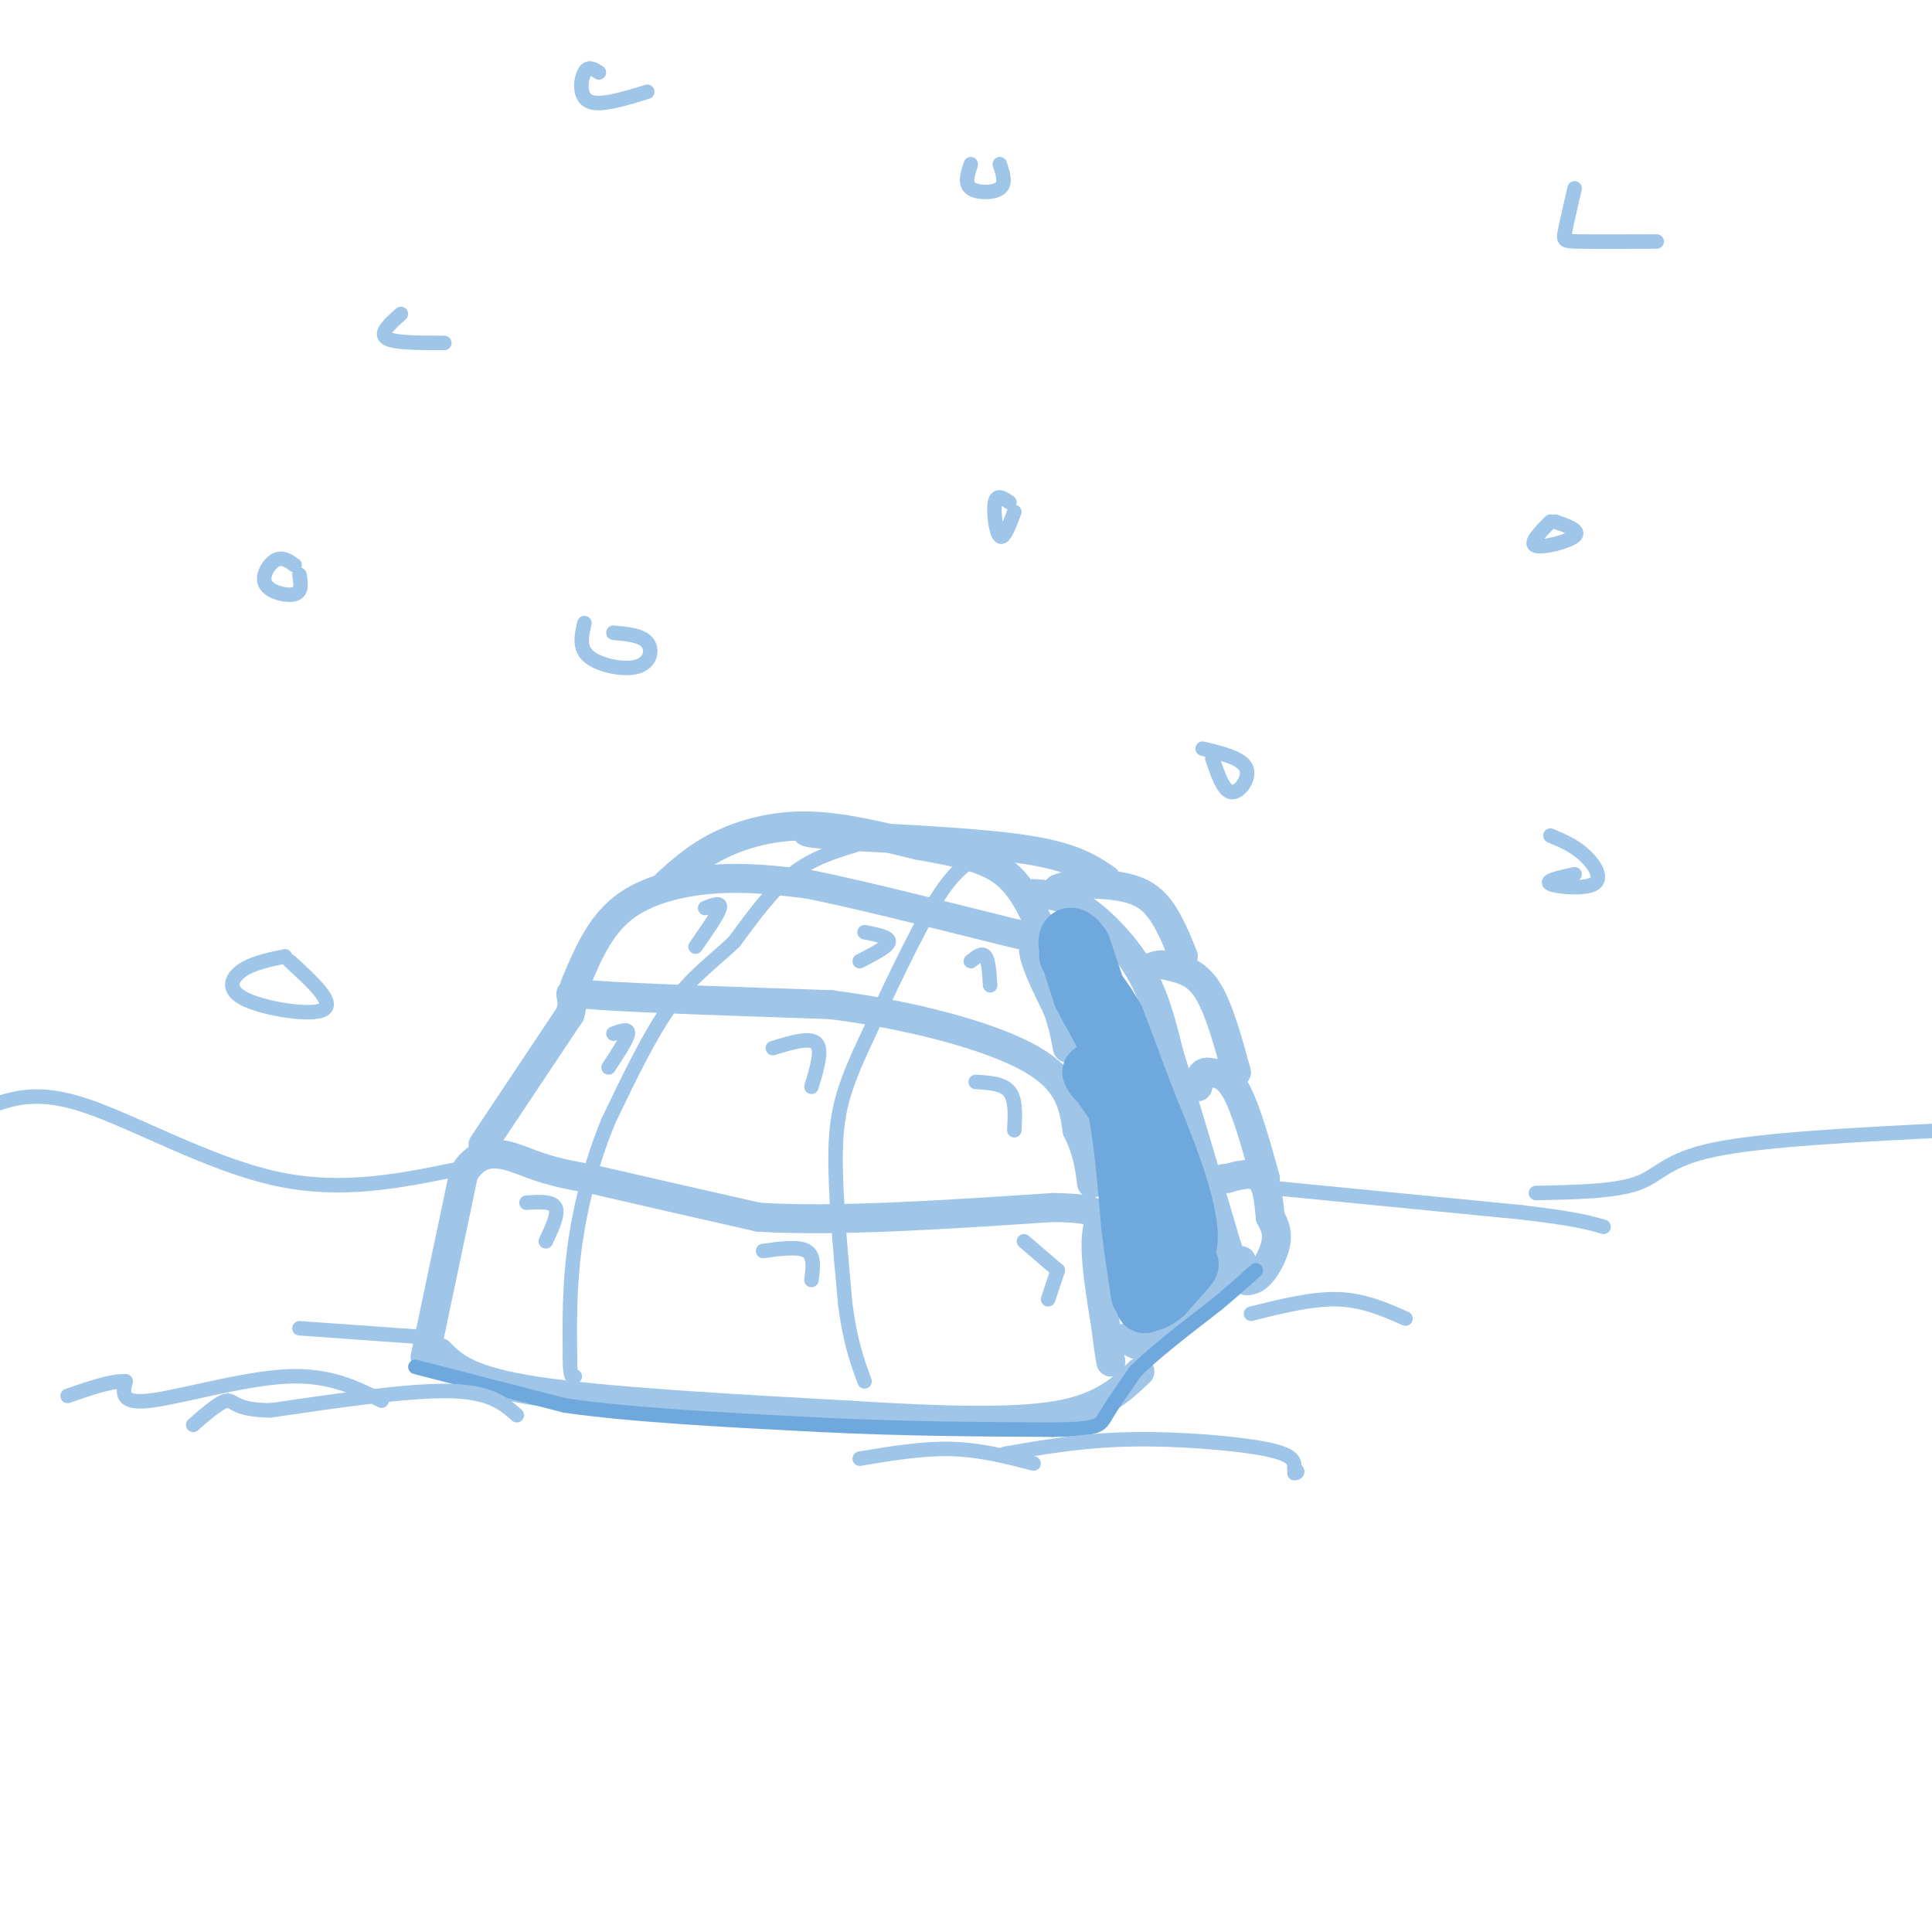 <svg viewBox='0 0 400 400' version='1.1' xmlns='http://www.w3.org/2000/svg' xmlns:xlink='http://www.w3.org/1999/xlink'><g fill='none' stroke='rgb(159,197,232)' stroke-width='6' stroke-linecap='round' stroke-linejoin='round'><path d='M88,281c0.000,0.000 8.000,-38.000 8,-38'/><path d='M96,243c3.822,-6.489 9.378,-3.711 14,-2c4.622,1.711 8.311,2.356 12,3'/><path d='M122,244c7.833,1.833 21.417,4.917 35,8'/><path d='M157,252c16.000,1.000 38.500,-0.500 61,-2'/><path d='M218,250c11.400,0.178 9.400,1.622 9,6c-0.400,4.378 0.800,11.689 2,19'/><path d='M229,275c0.500,4.333 0.750,5.667 1,7'/><path d='M100,237c0.000,0.000 18.000,-27.000 18,-27'/><path d='M118,210c1.733,-5.178 -2.933,-4.622 5,-4c7.933,0.622 28.467,1.311 49,2'/><path d='M172,208c16.289,2.089 32.511,6.311 41,11c8.489,4.689 9.244,9.844 10,15'/><path d='M223,234c2.167,4.333 2.583,7.667 3,11'/><path d='M119,204c2.533,-6.067 5.067,-12.133 10,-16c4.933,-3.867 12.267,-5.533 19,-6c6.733,-0.467 12.867,0.267 19,1'/><path d='M167,183c12.202,2.393 33.208,7.875 42,10c8.792,2.125 5.369,0.893 5,3c-0.369,2.107 2.315,7.554 5,13'/><path d='M219,209c1.167,3.500 1.583,5.750 2,8'/><path d='M138,183c3.156,-2.844 6.311,-5.689 11,-8c4.689,-2.311 10.911,-4.089 18,-4c7.089,0.089 15.044,2.044 23,4'/><path d='M190,175c7.000,1.244 13.000,2.356 17,5c4.000,2.644 6.000,6.822 8,11'/><path d='M215,191c1.500,2.167 1.250,2.083 1,2'/><path d='M214,185c3.022,0.200 6.044,0.400 10,3c3.956,2.600 8.844,7.600 12,13c3.156,5.400 4.578,11.200 6,17'/><path d='M242,218c3.000,9.500 7.500,24.750 12,40'/><path d='M254,258c2.833,7.833 3.917,7.417 5,7'/><path d='M259,265c1.933,-0.200 4.267,-4.200 5,-7c0.733,-2.800 -0.133,-4.400 -1,-6'/><path d='M263,252c-0.289,-2.711 -0.511,-6.489 -2,-8c-1.489,-1.511 -4.244,-0.756 -7,0'/><path d='M254,244c-1.167,0.000 -0.583,0.000 0,0'/><path d='M262,244c-2.000,-7.167 -4.000,-14.333 -6,-18c-2.000,-3.667 -4.000,-3.833 -6,-4'/><path d='M250,222c-1.333,-0.167 -1.667,1.417 -2,3'/><path d='M256,222c-1.833,-6.667 -3.667,-13.333 -6,-17c-2.333,-3.667 -5.167,-4.333 -8,-5'/><path d='M242,200c-2.167,-0.667 -3.583,0.167 -5,1'/><path d='M245,198c-1.917,-4.750 -3.833,-9.500 -7,-12c-3.167,-2.500 -7.583,-2.750 -12,-3'/><path d='M226,183c-3.167,-0.333 -5.083,0.333 -7,1'/><path d='M229,182c-3.333,-2.250 -6.667,-4.500 -16,-6c-9.333,-1.500 -24.667,-2.250 -40,-3'/><path d='M173,173c-7.500,-0.667 -6.250,-0.833 -5,-1'/><path d='M233,277c1.667,1.250 3.333,2.500 6,1c2.667,-1.500 6.333,-5.750 10,-10'/><path d='M249,268c3.000,-2.833 5.500,-4.917 8,-7'/><path d='M91,280c2.917,2.917 5.833,5.833 20,8c14.167,2.167 39.583,3.583 65,5'/><path d='M176,293c18.911,1.178 33.689,1.622 43,0c9.311,-1.622 13.156,-5.311 17,-9'/></g>
<g fill='none' stroke='rgb(159,197,232)' stroke-width='3' stroke-linecap='round' stroke-linejoin='round'><path d='M177,175c-4.417,1.333 -8.833,2.667 -13,6c-4.167,3.333 -8.083,8.667 -12,14'/><path d='M152,195c-4.178,4.000 -8.622,7.000 -13,13c-4.378,6.000 -8.689,15.000 -13,24'/><path d='M126,232c-3.533,8.489 -5.867,17.711 -7,26c-1.133,8.289 -1.067,15.644 -1,23'/><path d='M118,281c0.000,4.500 0.500,4.250 1,4'/><path d='M204,177c-2.833,1.083 -5.667,2.167 -10,9c-4.333,6.833 -10.167,19.417 -16,32'/><path d='M178,218c-3.689,8.267 -4.911,12.933 -5,21c-0.089,8.067 0.956,19.533 2,31'/><path d='M175,270c1.000,7.833 2.500,11.917 4,16'/></g>
<g fill='none' stroke='rgb(111,168,220)' stroke-width='12' stroke-linecap='round' stroke-linejoin='round'><path d='M225,200c1.083,2.833 2.167,5.667 2,5c-0.167,-0.667 -1.583,-4.833 -3,-9'/><path d='M224,196c-1.267,-2.111 -2.933,-2.889 -3,-1c-0.067,1.889 1.467,6.444 3,11'/><path d='M224,206c1.622,3.578 4.178,7.022 5,10c0.822,2.978 -0.089,5.489 -1,8'/><path d='M228,224c-0.822,0.489 -2.378,-2.289 -2,-2c0.378,0.289 2.689,3.644 5,7'/><path d='M231,229c1.333,5.333 2.167,15.167 3,25'/><path d='M234,254c0.833,6.500 1.417,10.250 2,14'/><path d='M236,268c2.756,0.578 8.644,-4.978 10,-6c1.356,-1.022 -1.822,2.489 -5,6'/><path d='M241,268c-1.500,1.333 -2.750,1.667 -4,2'/><path d='M237,270c1.156,-1.156 6.044,-5.044 8,-9c1.956,-3.956 0.978,-7.978 0,-12'/><path d='M245,249c-1.333,-5.667 -4.667,-13.833 -8,-22'/><path d='M237,227c-2.333,-6.333 -4.167,-11.167 -6,-16'/><path d='M231,211c-2.500,-4.667 -5.750,-8.333 -9,-12'/><path d='M222,199c-1.500,-2.000 -0.750,-1.000 0,0'/></g>
<g fill='none' stroke='rgb(111,168,220)' stroke-width='3' stroke-linecap='round' stroke-linejoin='round'><path d='M86,283c0.000,0.000 31.000,8.000 31,8'/><path d='M117,291c14.000,2.000 33.500,3.000 53,4'/><path d='M170,295c16.833,0.833 32.417,0.917 48,1'/><path d='M218,296c9.644,-0.111 9.756,-0.889 11,-3c1.244,-2.111 3.622,-5.556 6,-9'/><path d='M235,284c3.833,-3.833 10.417,-8.917 17,-14'/><path d='M252,270c4.167,-3.500 6.083,-5.250 8,-7'/></g>
<g fill='none' stroke='rgb(159,197,232)' stroke-width='3' stroke-linecap='round' stroke-linejoin='round'><path d='M160,217c3.833,-1.167 7.667,-2.333 9,-1c1.333,1.333 0.167,5.167 -1,9'/><path d='M202,224c2.833,0.167 5.667,0.333 7,2c1.333,1.667 1.167,4.833 1,8'/><path d='M212,257c0.000,0.000 7.000,6.000 7,6'/><path d='M158,259c3.667,-0.500 7.333,-1.000 9,0c1.667,1.000 1.333,3.500 1,6'/><path d='M219,263c0.000,0.000 -2.000,6.000 -2,6'/><path d='M109,249c2.667,-0.167 5.333,-0.333 6,1c0.667,1.333 -0.667,4.167 -2,7'/><path d='M127,214c1.583,-0.583 3.167,-1.167 3,0c-0.167,1.167 -2.083,4.083 -4,7'/><path d='M146,188c1.667,-0.667 3.333,-1.333 3,0c-0.333,1.333 -2.667,4.667 -5,8'/><path d='M179,193c2.583,0.500 5.167,1.000 5,2c-0.167,1.000 -3.083,2.500 -6,4'/><path d='M201,199c1.167,-0.917 2.333,-1.833 3,-1c0.667,0.833 0.833,3.417 1,6'/><path d='M208,301c8.000,-1.400 16.000,-2.800 26,-3c10.000,-0.200 22.000,0.800 28,2c6.000,1.200 6.000,2.600 6,4'/><path d='M268,304c1.000,0.833 0.500,0.917 0,1'/><path d='M214,303c-5.500,-1.417 -11.000,-2.833 -17,-3c-6.000,-0.167 -12.500,0.917 -19,2'/><path d='M107,293c-2.750,-2.417 -5.500,-4.833 -14,-5c-8.500,-0.167 -22.750,1.917 -37,4'/><path d='M56,292c-7.444,-0.044 -7.556,-2.156 -9,-2c-1.444,0.156 -4.222,2.578 -7,5'/><path d='M79,290c-5.444,-2.756 -10.889,-5.511 -20,-5c-9.111,0.511 -21.889,4.289 -28,5c-6.111,0.711 -5.556,-1.644 -5,-4'/><path d='M26,286c-2.833,-0.167 -7.417,1.417 -12,3'/><path d='M62,275c0.000,0.000 28.000,2.000 28,2'/><path d='M259,272c6.333,-1.583 12.667,-3.167 18,-3c5.333,0.167 9.667,2.083 14,4'/><path d='M264,246c0.000,0.000 51.000,5.000 51,5'/><path d='M315,251c11.333,1.333 14.167,2.167 17,3'/><path d='M318,247c8.156,-0.156 16.311,-0.311 21,-2c4.689,-1.689 5.911,-4.911 16,-7c10.089,-2.089 29.044,-3.044 48,-4'/><path d='M95,242c-12.156,2.511 -24.311,5.022 -38,2c-13.689,-3.022 -28.911,-11.578 -39,-15c-10.089,-3.422 -15.044,-1.711 -20,0'/><path d='M251,157c1.156,3.422 2.311,6.844 4,7c1.689,0.156 3.911,-2.956 3,-5c-0.911,-2.044 -4.956,-3.022 -9,-4'/><path d='M121,129c-0.607,2.595 -1.214,5.190 1,7c2.214,1.810 7.250,2.833 10,2c2.750,-0.833 3.214,-3.524 2,-5c-1.214,-1.476 -4.107,-1.738 -7,-2'/><path d='M209,104c-1.311,-0.889 -2.622,-1.778 -3,0c-0.378,1.778 0.178,6.222 1,7c0.822,0.778 1.911,-2.111 3,-5'/><path d='M83,65c-2.250,2.000 -4.500,4.000 -3,5c1.500,1.000 6.750,1.000 12,1'/><path d='M61,117c-1.292,-0.905 -2.583,-1.810 -4,-1c-1.417,0.810 -2.958,3.333 -2,5c0.958,1.667 4.417,2.476 6,2c1.583,-0.476 1.292,-2.238 1,-4'/><path d='M201,34c-0.667,2.000 -1.333,4.000 0,5c1.333,1.000 4.667,1.000 6,0c1.333,-1.000 0.667,-3.000 0,-5'/><path d='M124,15c-1.111,-0.711 -2.222,-1.422 -3,0c-0.778,1.422 -1.222,4.978 1,6c2.222,1.022 7.111,-0.489 12,-2'/><path d='M321,108c-2.244,2.267 -4.489,4.533 -3,5c1.489,0.467 6.711,-0.867 8,-2c1.289,-1.133 -1.356,-2.067 -4,-3'/><path d='M326,39c-0.822,3.578 -1.644,7.156 -2,9c-0.356,1.844 -0.244,1.956 3,2c3.244,0.044 9.622,0.022 16,0'/><path d='M326,181c-3.149,0.690 -6.298,1.381 -5,2c1.298,0.619 7.042,1.167 9,0c1.958,-1.167 0.131,-4.048 -2,-6c-2.131,-1.952 -4.565,-2.976 -7,-4'/><path d='M59,198c-3.399,0.708 -6.798,1.417 -9,3c-2.202,1.583 -3.208,4.042 1,6c4.208,1.958 13.631,3.417 16,2c2.369,-1.417 -2.315,-5.708 -7,-10'/></g>
</svg>